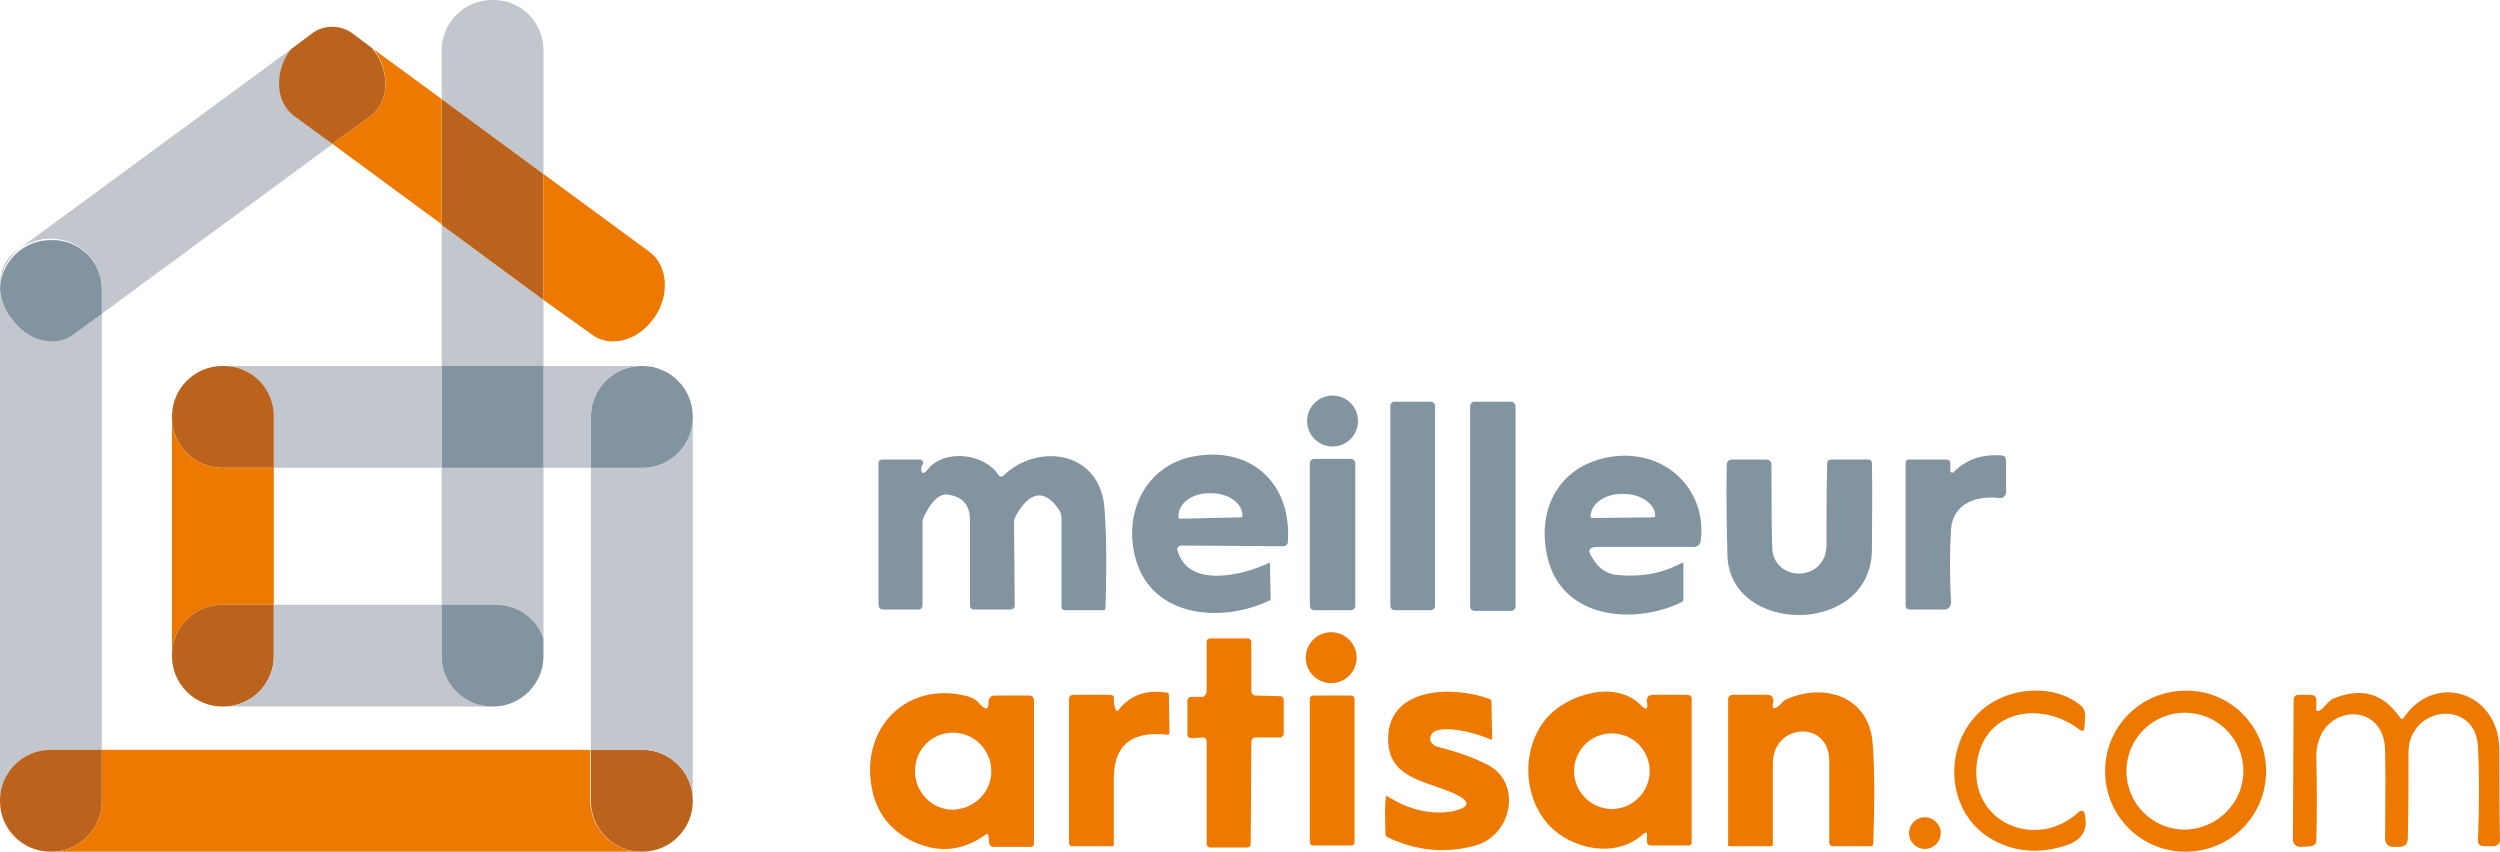 <svg xmlns="http://www.w3.org/2000/svg" xmlns:xlink="http://www.w3.org/1999/xlink" id="Calque_1" x="0px" y="0px" viewBox="0 0 363.4 123.8" style="enable-background:new 0 0 363.4 123.8;" xml:space="preserve"><style type="text/css">	.st0{fill:#C1C7CD;}	.st1{fill:#BB631D;}	.st2{fill:#EE7901;}	.st3{fill:#82949F;}</style><g>	<path class="st0" d="M79,7.3v18L64.2,14.4V7.3c0-4,3.3-7.3,7.3-7.3h0.2C75.8,0,79,3.3,79,7.3z"></path>	<polygon class="st0" points="79,43.6 79,53.2 64.2,53.2 64.2,32.7  "></polygon>	<path class="st0" d="M79,68v24.9c-1-2.9-3.7-5-6.9-5h-7.9V68H79z"></path>	<polygon class="st1" points="79,25.3 79,43.6 64.2,32.7 64.2,14.4  "></polygon>	<path class="st2" d="M64.2,14.4v18.2L48.3,20.9l5.5-4c2.7-2,3-6.2,0.7-9.5l-0.1-0.1C54.3,7.1,54.2,7,54.1,7L64.2,14.4z"></path>	<path class="st2" d="M95.1,46.2L95,46.3c-2.3,3.3-6.4,4.3-9,2.3L79,43.6V25.3l15.4,11.3C97.1,38.6,97.4,42.9,95.1,46.2z"></path>	<path class="st0" d="M14.8,45.6v-3.6c0-4-3.3-7.3-7.3-7.3H7.3c-4,0-7.2,3.1-7.3,7.1c-0.1-2.1,0.6-4,2.2-5.2L42.5,7  c-0.1,0.1-0.1,0.2-0.2,0.3l-0.1,0.1c-2.3,3.3-2,7.5,0.7,9.5l5.5,4L14.8,45.6z"></path>	<path class="st1" d="M53.8,16.9l-5.5,4l-5.5-4c-2.7-2-3-6.2-0.7-9.5l0.1-0.1C42.4,7.1,42.4,7,42.5,7l2.8-2.1c0.9-0.7,1.9-1,3-1h0.1  c1.1,0,2.1,0.4,2.9,1L54.1,7c0.1,0.1,0.1,0.2,0.2,0.3l0.1,0.1C56.8,10.7,56.5,14.9,53.8,16.9z"></path>	<path class="st3" d="M14.8,42.1v3.6l-4.1,3c-2.7,2-6.7,0.9-9-2.3l-0.1-0.1c-1-1.3-1.5-2.9-1.6-4.3c0.1-3.9,3.4-7.1,7.3-7.1h0.2  C11.5,34.8,14.8,38,14.8,42.1z"></path>	<path class="st0" d="M14.8,45.6V109H7.3c-4,0-7.3,3.3-7.3,7.3V42.1c0-0.1,0-0.2,0-0.2c0.1,1.5,0.6,3,1.6,4.3l0.1,0.1  c2.3,3.3,6.4,4.3,9,2.3L14.8,45.6z"></path>	<path class="st1" d="M14.8,109v7.5c0,4-3.3,7.3-7.3,7.3H7.3c-4,0-7.3-3.3-7.3-7.3v-0.2c0-4,3.3-7.3,7.3-7.3H14.8z"></path>	<path class="st2" d="M93.2,123.8H7.5c4,0,7.3-3.3,7.3-7.3V109h71v7.5C85.9,120.5,89.1,123.8,93.2,123.8z"></path>	<path class="st1" d="M100.7,116.3v0.2c0,4-3.3,7.3-7.3,7.3h-0.2c-4,0-7.3-3.3-7.3-7.3V109h7.5C97.4,109,100.7,112.3,100.7,116.3z"></path>	<path class="st0" d="M100.7,60.7v55.6c0-4-3.3-7.3-7.3-7.3h-7.5V68h7.5C97.4,68,100.7,64.7,100.7,60.7z"></path>	<path class="st3" d="M100.7,60.5v0.2c0,4-3.3,7.3-7.3,7.3h-7.5v-7.5c0-4,3.3-7.3,7.3-7.3h0.2C97.4,53.2,100.7,56.5,100.7,60.5z"></path>	<path class="st0" d="M93.2,53.2c-4,0-7.3,3.3-7.3,7.3V68H79V53.2H93.2z"></path>	<rect x="64.2" y="53.2" class="st3" width="14.8" height="14.8"></rect>	<path class="st0" d="M64.2,53.2V68H39.8v-7.5c0-4-3.3-7.3-7.3-7.3H64.2z"></path>	<path class="st1" d="M39.8,60.5V68h-7.5c-4,0-7.3-3.3-7.3-7.3v-0.2c0-4,3.3-7.3,7.3-7.3h0.2C36.6,53.2,39.8,56.5,39.8,60.5z"></path>	<path class="st2" d="M39.8,68v19.9h-7.5c-4,0-7.3,3.3-7.3,7.3V60.7c0,4,3.3,7.3,7.3,7.3H39.8z"></path>	<path class="st1" d="M39.8,87.9v7.5c0,4-3.3,7.3-7.3,7.3h-0.2c-4,0-7.3-3.3-7.3-7.3v-0.2c0-4,3.3-7.3,7.3-7.3H39.8z"></path>	<path class="st0" d="M71.5,102.7h-39c4,0,7.3-3.3,7.3-7.3v-7.5h24.4v7.5C64.2,99.4,67.5,102.7,71.5,102.7z"></path>	<path class="st3" d="M79,92.9v2.5c0,4-3.3,7.3-7.3,7.3h-0.2c-4,0-7.3-3.3-7.3-7.3v-7.5h7.9C75.3,87.9,78.1,90,79,92.9z"></path></g><g>	<g>		<circle class="st3" cx="193.7" cy="61.2" r="3.7"></circle>		<path class="st3" d="M202.7,58.4h5.3c0.3,0,0.6,0.3,0.6,0.6v29.1c0,0.3-0.3,0.6-0.6,0.6h-5.3c-0.3,0-0.6-0.3-0.6-0.6V59   C202.1,58.6,202.4,58.4,202.7,58.4z"></path>		<path class="st3" d="M214.3,58.4h5.4c0.3,0,0.6,0.3,0.6,0.6v29.2c0,0.3-0.3,0.6-0.6,0.6h-5.4c-0.3,0-0.6-0.3-0.6-0.6V59   C213.8,58.6,214,58.4,214.3,58.4z"></path>		<path class="st3" d="M133.9,68c0,0.9,0.3,1,0.9,0.3c2.5-3.2,8.4-2.3,10.3,0.7c0.2,0.3,0.5,0.4,0.8,0.1c4.9-4.7,13.7-3.6,14.6,4.3   c0.3,3.1,0.4,8.1,0.2,14.9c0,0.3-0.1,0.4-0.4,0.4h-5.5c-0.3,0-0.5-0.2-0.5-0.5V75.3c0-0.5-0.2-1-0.5-1.4c-2-2.8-4.1-2.5-6.1,1   c-0.2,0.4-0.4,0.9-0.3,1.3l0.1,11.8c0,0.4-0.3,0.6-0.6,0.6l-5.2,0c-0.5,0-0.7-0.2-0.7-0.7l0-12.3c0-2.2-1.1-3.4-3.2-3.7   c-1.2-0.2-2.4,0.9-3.5,3.2c-0.1,0.2-0.2,0.5-0.2,0.8v12c0,0.5-0.2,0.7-0.7,0.7h-5c-0.5,0-0.7-0.3-0.7-0.7V67.3   c0-0.3,0.2-0.5,0.5-0.5l5.5,0c0.3,0,0.5,0.2,0.5,0.5L133.9,68z"></path>		<path class="st3" d="M171.2,80.1c1.5,5.4,9.4,3.6,13.3,1.7c0.1,0,0.1,0,0.1,0c0,0,0,0,0,0l0.1,5.2c0,0.2-0.1,0.3-0.2,0.3   c-6.9,3.3-17,2.5-19.4-6c-2-7,1.7-14.2,9.3-15.1c8-1,13.4,4.5,12.8,12.6c0,0.3-0.3,0.6-0.6,0.6l-14.9-0.1c-0.3,0-0.6,0.3-0.6,0.6   C171.2,80,171.2,80.1,171.2,80.1z M171.5,75.4l8.9-0.2c0.1,0,0.2-0.1,0.2-0.2v0v-0.1c0-1.8-2.1-3.2-4.5-3.2c0,0,0,0,0,0h-0.4   c-2.5,0-4.4,1.5-4.4,3.3c0,0,0,0,0,0v0.1C171.3,75.3,171.4,75.4,171.5,75.4C171.5,75.4,171.5,75.4,171.5,75.4z"></path>		<path class="st3" d="M232.2,79.5c-1.2,0-1.5,0.5-0.8,1.5l0.4,0.6c0.8,1.2,2,1.9,3.5,2c3.4,0.3,6.5-0.3,9.2-1.8   c0.1-0.1,0.2,0,0.2,0.1l0,5.3c0,0.1-0.1,0.2-0.2,0.3c-6.7,3.3-17,2.6-19.4-5.9c-2.1-7.6,1.7-14.5,9.9-15.3   c7.5-0.7,13.2,5.2,12.2,12.4c-0.1,0.5-0.5,0.8-0.9,0.8L232.2,79.5z M231.4,75.3l9-0.1c0.1,0,0.2-0.1,0.2-0.2c0,0,0,0,0,0V75   c0-1.8-2.1-3.2-4.6-3.2c0,0,0,0,0,0h-0.3c-2.5,0-4.5,1.5-4.5,3.3v0.1C231.3,75.2,231.3,75.3,231.4,75.3z"></path>		<path class="st3" d="M283.5,68.4c0,0.2,0.1,0.3,0.3,0.3c0.1,0,0.2,0,0.2-0.1c1.8-1.8,4.1-2.6,6.9-2.4c0.5,0,0.7,0.3,0.7,0.8l0,4.6   c0,0.4-0.4,0.8-0.8,0.8c0,0-0.1,0-0.1,0c-3.3-0.4-6.8,0.7-7.1,4.5c-0.2,3.2-0.2,6.7,0,10.7c0,0.5-0.4,1-0.9,1c0,0,0,0-0.1,0l-5,0   c-0.4,0-0.6-0.2-0.6-0.7V67.3c0-0.4,0.2-0.5,0.5-0.5l5.4,0c0.4,0,0.6,0.2,0.6,0.6L283.5,68.4z"></path>		<path class="st3" d="M191,66.7l5.4,0c0.3,0,0.6,0.3,0.6,0.6l0,20.8c0,0.3-0.3,0.6-0.6,0.6l-5.4,0c-0.3,0-0.6-0.3-0.6-0.6l0-20.8   C190.4,67,190.7,66.7,191,66.7z"></path>		<path class="st3" d="M257.6,79.5c0.1,5.2,7.8,5.2,7.9-0.2c0-4.1,0-8.1,0.1-11.9c0-0.4,0.2-0.6,0.6-0.6h5.4c0.3,0,0.5,0.2,0.5,0.5   c0.1,4.4,0,8.6,0,12.7c-0.2,12.5-20.6,12.3-21,0.8c-0.1-4.2-0.2-8.6-0.1-13.2c0-0.5,0.3-0.8,0.8-0.8l5,0c0.4,0,0.7,0.3,0.7,0.7   c0,0,0,0,0,0C257.5,71.4,257.5,75.4,257.6,79.5z"></path>	</g>	<g>		<circle class="st2" cx="193.5" cy="95.6" r="3.7"></circle>		<path class="st2" d="M175.4,100.5v-7.2c0-0.3,0.2-0.5,0.6-0.5l5.3,0c0.3,0,0.6,0.2,0.6,0.6l0,0l0,7.1c0,0.3,0.2,0.5,0.5,0.6   l3.7,0.1c0.3,0,0.5,0.3,0.5,0.6v4.8c0,0.3-0.2,0.5-0.5,0.6l-3.7,0c-0.3,0-0.5,0.3-0.5,0.6l-0.1,14.9c0,0.3-0.2,0.5-0.5,0.5l-5.3,0   c-0.3,0-0.6-0.2-0.6-0.5v-14.9c0-0.3-0.2-0.6-0.5-0.6c0,0,0,0,0,0l-1.7,0.1c-0.3,0-0.6-0.2-0.6-0.5c0,0,0,0,0,0v-4.9   c0-0.3,0.2-0.6,0.6-0.6l0,0h1.7C175.2,101.1,175.4,100.8,175.4,100.5L175.4,100.5z"></path>		<path class="st2" d="M162.2,103.2c0,0.1,0.2,0.2,0.3,0.1c0,0,0.1,0,0.1-0.1c1.7-2.2,4.1-3,7.1-2.5c0.2,0,0.2,0.1,0.2,0.3l0.1,5.5   c0,0.1-0.1,0.3-0.3,0.3c0,0,0,0,0,0c-5.2-0.6-7.8,1.5-7.8,6.4c0,3.3,0,6.5,0,9.6c0,0.2-0.1,0.2-0.2,0.2l-5.9,0   c-0.2,0-0.4-0.1-0.4-0.4l0-20.9c0-0.5,0.2-0.7,0.7-0.7l5.2,0c0.5,0,0.7,0.2,0.6,0.7C161.9,102.3,162,102.7,162.2,103.2z"></path>		<path class="st2" d="M211.5,115.4c-4.4-2-10.1-2.2-9.7-8.6c0.5-7,9.6-7.1,14.7-5.2c0.2,0.1,0.3,0.2,0.3,0.5l0.1,5.3   c0,0.1-0.1,0.1-0.1,0.1c0,0,0,0-0.1,0c-1.7-0.8-6.6-2.2-8.3-1.1c-0.5,0.4-0.7,1.1-0.3,1.6c0.2,0.2,0.4,0.4,0.7,0.5   c2.7,0.7,5.1,1.5,7.1,2.5c5.4,2.4,4.1,10.3-1.4,11.9c-4.4,1.2-8.6,0.8-12.8-1.2c-0.2-0.1-0.3-0.2-0.3-0.4   c-0.1-2.9-0.1-4.8,0.1-5.6c0,0,0-0.1,0.1,0c3.3,2.1,6.6,2.8,9.7,2.2C213.7,117.3,213.8,116.5,211.5,115.4z"></path>		<path class="st2" d="M289.9,122.2c-7.4-3.9-7.7-14.6-1.2-19.5c3.7-2.8,9.9-3.3,13.7-0.2c0.5,0.4,0.7,0.9,0.7,1.6l-0.1,1.5   c0,0.7-0.3,0.8-0.8,0.4c-5.4-4.1-13.6-2.9-14.8,4.6c-1.4,8.9,8.6,13.2,14.8,7.4c0.2-0.2,0.5-0.2,0.7,0c0.1,0.1,0.1,0.1,0.1,0.2   c0.6,2.4-0.3,3.9-2.7,4.7C296.6,124.1,293.1,123.9,289.9,122.2z"></path>		<path class="st2" d="M329.4,112.1c0,6.5-5.2,11.7-11.7,11.7l0,0c-6.5,0-11.7-5.2-11.7-11.7l0,0c0-6.5,5.2-11.7,11.7-11.7l0,0   C324.2,100.3,329.4,105.6,329.4,112.1L329.4,112.1z M326.1,112.1c0-4.7-3.8-8.5-8.5-8.5l0,0c-4.7,0-8.5,3.8-8.5,8.5l0,0   c0,4.7,3.8,8.5,8.5,8.5l0,0C322.3,120.5,326.1,116.7,326.1,112.1L326.1,112.1z"></path>		<path class="st2" d="M143.3,121.3c-3.6,2.6-7.4,2.8-11.4,0.6c-3.3-1.9-5.1-4.9-5.4-9.1c-0.5-8.1,6.1-13.7,14.1-11.6   c0.8,0.2,1.4,0.6,1.9,1.2c0.8,0.9,1.2,0.8,1.2-0.4c0-0.1,0-0.3,0.1-0.4c0.1-0.3,0.4-0.5,0.7-0.5l5.1,0c0.4,0,0.7,0.3,0.7,0.7   c0,0,0,0,0,0l0,20.8c0,0.3-0.2,0.5-0.4,0.5l-5.5,0c-0.3,0-0.5-0.2-0.6-0.5l-0.1-1C143.7,121.2,143.5,121.1,143.3,121.3z    M144.1,112.1c0-3.1-2.5-5.6-5.6-5.6l0,0c-3.1,0-5.5,2.5-5.5,5.6s2.5,5.6,5.5,5.6C141.7,117.6,144.1,115.1,144.1,112.1   L144.1,112.1z"></path>		<path class="st2" d="M238.9,121.2c-4,3.7-10.4,2.2-13.6-1.1c-4-4.2-4.2-11.3-0.5-15.7c2.9-3.4,10-5.7,13.7-1.9   c0.8,0.8,1.1,0.6,0.9-0.4c-0.1-0.7,0.2-1.1,0.9-1.1c1.6,0,3.3,0,4.9,0c0.5,0,0.7,0.2,0.7,0.7l0,20.7c0,0.4-0.2,0.5-0.5,0.5l-5.4,0   c-0.4,0-0.6-0.2-0.6-0.6l0-0.9C239.5,121,239.3,120.9,238.9,121.2z M239.8,112.1c0-3.1-2.5-5.5-5.5-5.5c0,0,0,0,0,0   c-3.1,0-5.5,2.5-5.5,5.5s2.5,5.5,5.5,5.5C237.3,117.6,239.8,115.1,239.8,112.1L239.8,112.1z"></path>		<path class="st2" d="M258.3,102.8c0.3-0.2,0.5-0.4,0.7-0.6c0.2-0.3,0.5-0.5,0.8-0.6c5.5-2.4,11.9-0.3,12.4,6.4   c0.3,3.5,0.3,8.4,0.1,14.6c0,0.3-0.1,0.4-0.4,0.4l-5.5,0c-0.3,0-0.5-0.2-0.5-0.5c0-4.1,0-8.1,0-11.9c0-6-8.2-5.5-8.2,0.4   c0,4.1,0,8.1,0,11.8c0,0.1-0.1,0.2-0.2,0.2l-6.1,0c-0.2,0-0.2-0.1-0.2-0.3v-21.1c0-0.3,0.3-0.6,0.6-0.6l5.2,0   c0.4,0,0.6,0.2,0.7,0.5c0.1,0.3,0.1,0.5,0,0.8C257.6,103,257.8,103.1,258.3,102.8z"></path>		<path class="st2" d="M337.3,103.2c0.7-0.5,1.2-1.4,2-1.7c4-1.6,7.1-0.7,9.5,2.7c0.2,0.4,0.5,0.4,0.7,0c4.5-6.5,13.7-3.6,13.8,4.7   c0,4.4,0,8.8,0.1,13.2c0,0.5-0.4,0.9-0.9,0.9c0,0,0,0,0,0l-1.5,0c-0.5,0-0.9-0.4-0.8-0.9c0,0,0,0,0,0c0.2-5.1,0.2-9.6,0-13.6   c-0.4-7-10.1-5.9-10.1,0.9c0,3.9,0,8.1-0.1,12.4c0,0.9-0.4,1.3-1.3,1.3h-0.9c-0.6,0-1.1-0.5-1.1-1.1c0,0,0,0,0,0   c0-4.4,0.1-8.6,0-12.8c0-7.7-10.2-6.9-10,1c0.1,4.3,0.1,8.3,0,12c0,0.4-0.3,0.7-0.7,0.8l-1.5,0.1c-0.6,0.1-1.2-0.4-1.2-1   c0,0,0-0.1,0-0.1l0.1-20.3c0-0.4,0.3-0.7,0.6-0.7l1.8,0c0.6,0,0.9,0.3,0.9,0.8l0,1C336.6,103.4,336.9,103.5,337.3,103.2z"></path>		<path class="st2" d="M190.9,101.1h5.5c0.3,0,0.5,0.2,0.5,0.5v20.8c0,0.3-0.2,0.5-0.5,0.5h-5.5c-0.3,0-0.5-0.2-0.5-0.5v-20.8   C190.3,101.4,190.6,101.1,190.9,101.1z"></path>		<circle class="st2" cx="279.8" cy="121.1" r="2.3"></circle>	</g></g></svg>